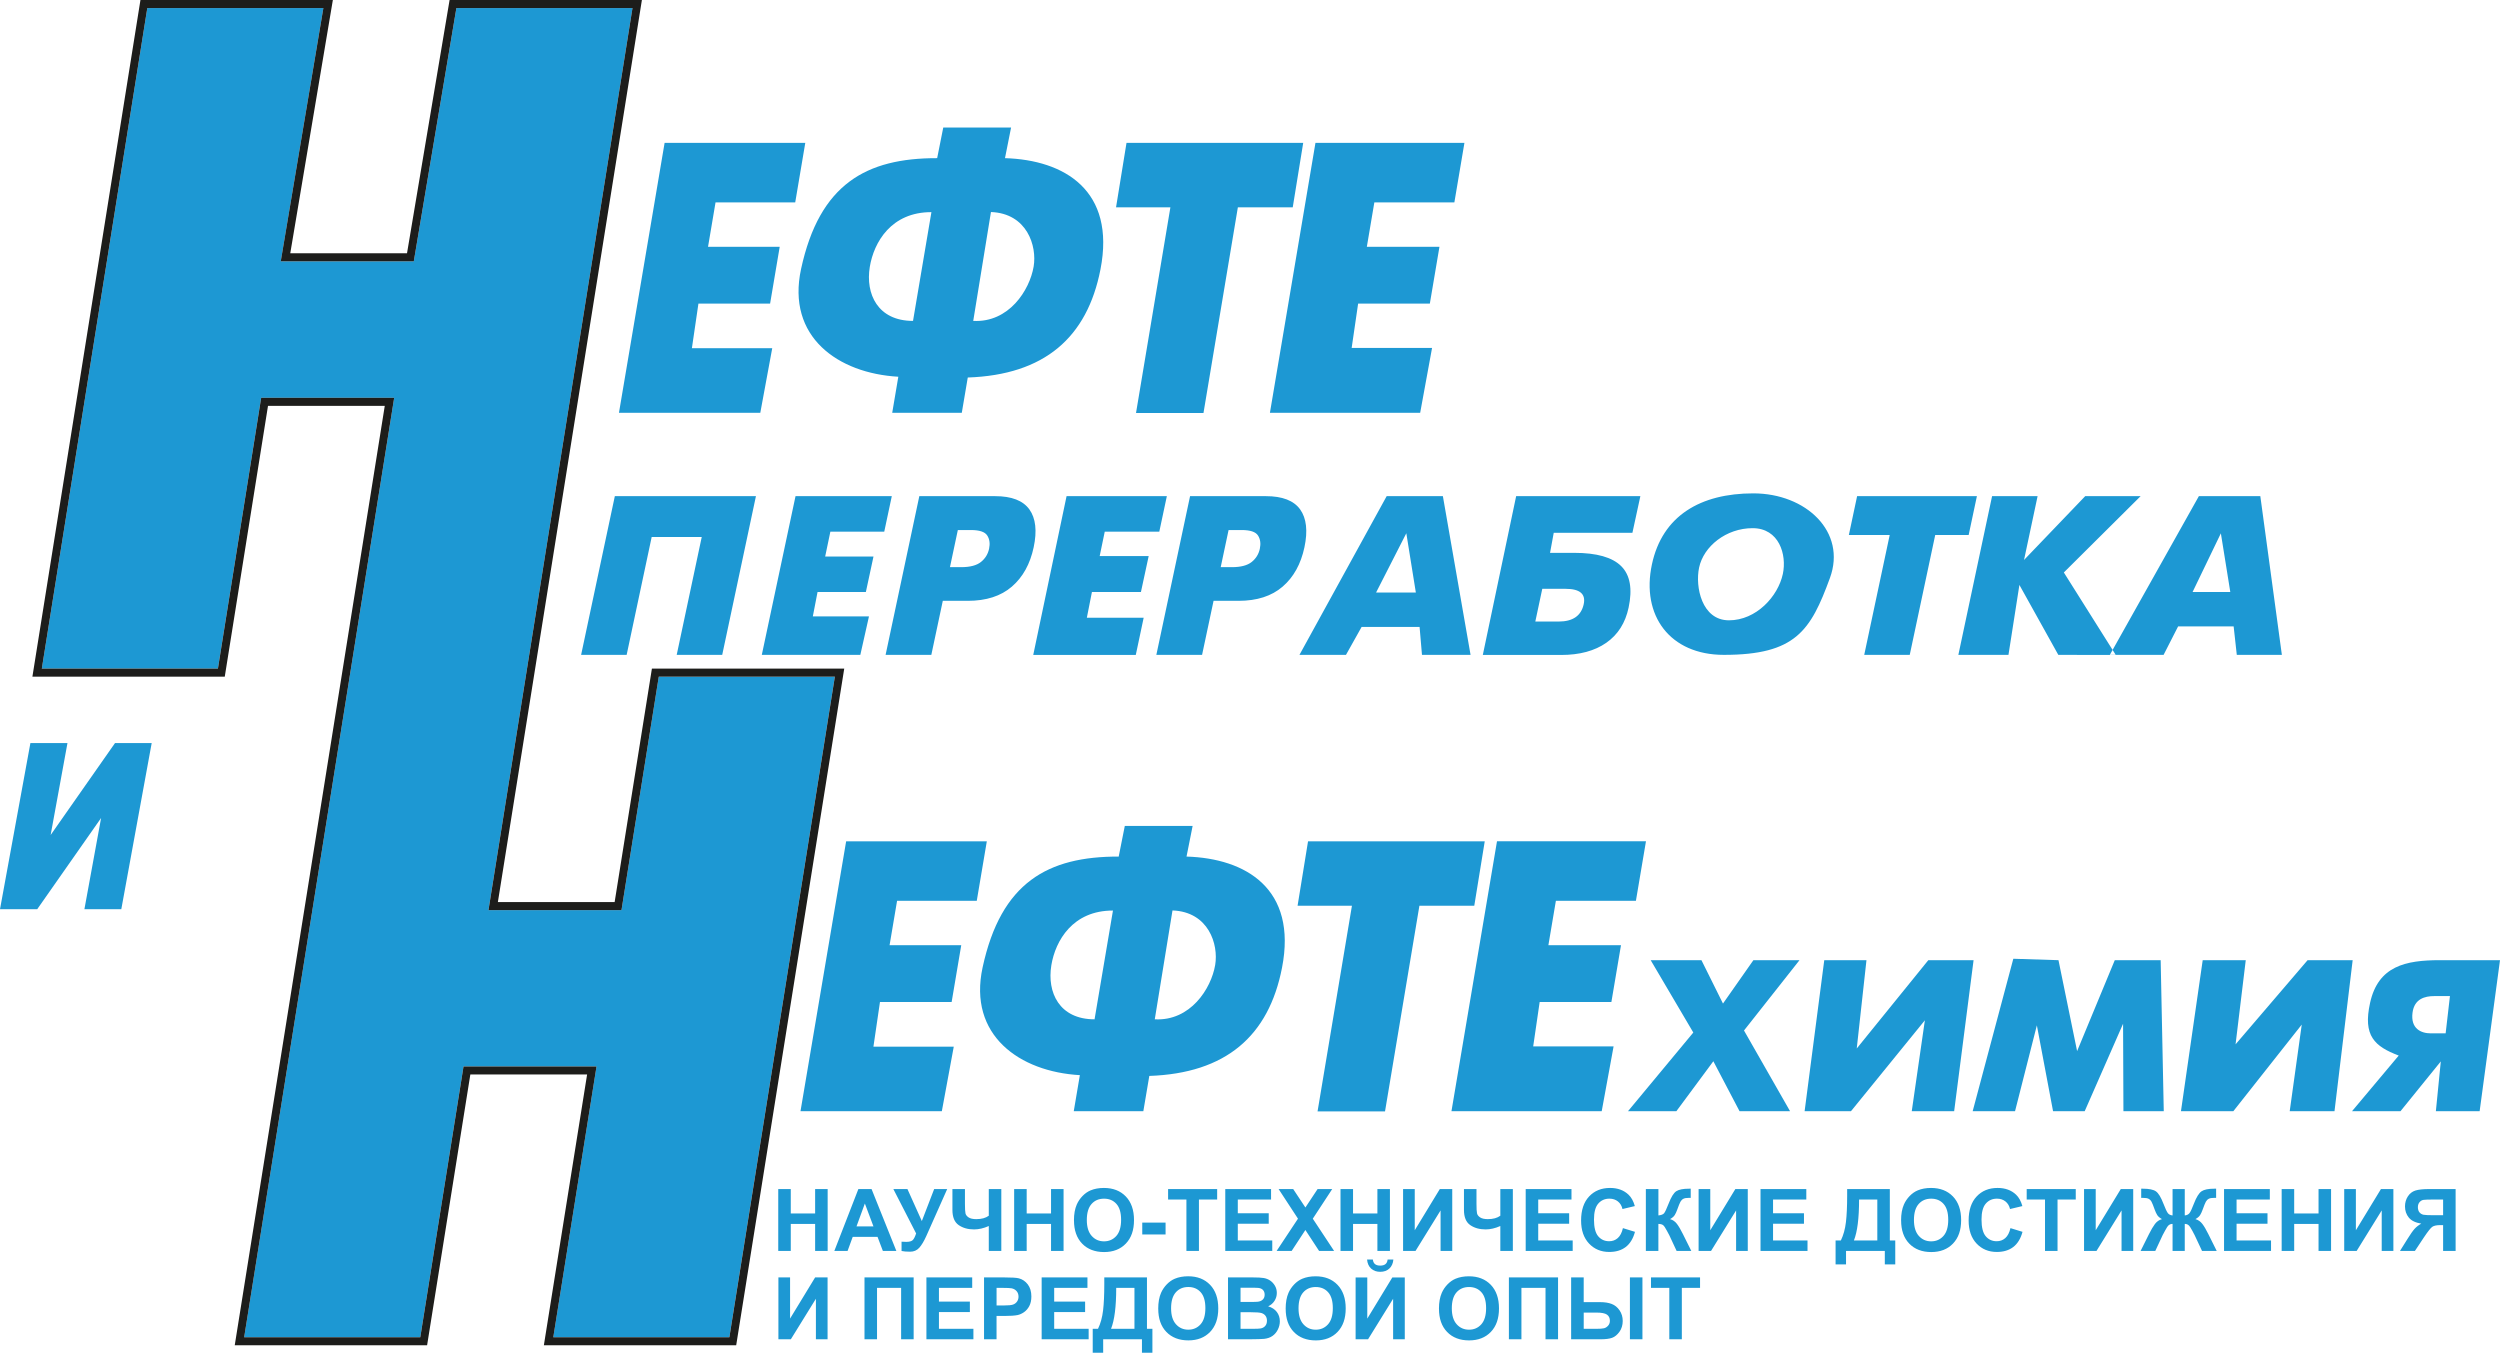 <?xml version="1.0" encoding="UTF-8"?> <svg xmlns="http://www.w3.org/2000/svg" id="_Слой_2" data-name="Слой 2" viewBox="0 0 1540.74 833.7"><defs><style> .cls-1 { fill: #1d98d3; } .cls-1, .cls-2 { fill-rule: evenodd; stroke-width: 0px; } .cls-2 { fill: #1d1d1b; } </style></defs><path class="cls-1" d="m479.63,770.95v-38.12h7.72v15.01h15.01v-15.01h7.72v38.12h-7.72v-16.66h-15.01v16.66h-7.72Zm72.79,0h-8.31l-3.29-8.68h-15.29l-3.17,8.68h-8.16l14.8-38.12h8.15l15.27,38.12h0Zm-14.11-15.12l-5.3-14.11-5.15,14.11h10.44Zm12.27-23l14.02,27.33c-.7,2.16-1.45,3.57-2.21,4.22-.77.65-2.05.98-3.82.98-.88,0-1.86-.03-2.95-.11v5.73c1.28.29,3.05.44,5.32.44s4.18-.82,5.63-2.46c1.45-1.64,2.88-4.03,4.29-7.17l12.89-28.97h-8.03l-7.6,19.73-8.87-19.73h-8.67Zm36.39,0h7.72v9.09c0,2.95.11,4.9.33,5.86.21.97.86,1.8,1.93,2.51,1.06.71,2.64,1.06,4.72,1.06,1.64,0,3.11-.18,4.39-.53,1.28-.36,2.39-.88,3.32-1.57v-16.42h7.72v38.12h-7.72v-15.36c-1.56.69-3.1,1.22-4.61,1.57-1.51.35-2.99.53-4.44.53-3.8,0-6.97-.9-9.53-2.69-2.56-1.79-3.83-4.9-3.83-9.32v-12.86h0Zm38.05,38.12v-38.12h7.72v15.01h15.01v-15.01h7.72v38.12h-7.72v-16.66h-15.01v16.66h-7.72Zm36.85-18.83c0-3.89.59-7.15,1.75-9.8.86-1.94,2.05-3.69,3.55-5.24,1.5-1.54,3.14-2.69,4.93-3.44,2.38-1,5.12-1.51,8.22-1.51,5.63,0,10.12,1.75,13.5,5.24,3.37,3.5,5.06,8.35,5.06,14.57s-1.68,10.99-5.02,14.47c-3.34,3.49-7.83,5.23-13.42,5.23s-10.19-1.73-13.53-5.2c-3.35-3.46-5.02-8.23-5.02-14.32h0Zm7.93-.26c0,4.32,1,7.6,3,9.83,2,2.23,4.53,3.35,7.6,3.35s5.6-1.11,7.58-3.32c1.97-2.22,2.95-5.54,2.95-9.96s-.96-7.64-2.88-9.79c-1.92-2.16-4.46-3.23-7.65-3.23s-5.74,1.09-7.68,3.27c-1.94,2.18-2.92,5.47-2.92,9.86h0Zm34.17,8.92v-7.29h14.37v7.29h-14.37Zm27.21,10.17v-31.68h-11.29v-6.44h30.24v6.44h-11.23v31.68h-7.72Zm23.95,0v-38.12h28.22v6.44h-20.5v8.46h19.06v6.44h-19.06v10.33h21.24v6.44h-28.96Zm31.65,0l13.16-19.88-11.93-18.24h8.99l7.51,11.35,7.51-11.35h9.01l-11.96,18.25,13.13,19.87h-9.25l-8.45-12.91-8.46,12.91h-9.25Zm39.37,0v-38.12h7.72v15.01h15.01v-15.01h7.72v38.12h-7.72v-16.66h-15.01v16.66h-7.72Zm38.56-38.12h7.19v25.38l15.44-25.38h7.67v38.12h-7.19v-24.97l-15.44,24.97h-7.67v-38.12h0Zm37.52,0h7.72v9.09c0,2.95.11,4.9.33,5.86.21.97.86,1.8,1.93,2.51,1.06.71,2.64,1.06,4.72,1.06,1.64,0,3.11-.18,4.39-.53,1.28-.36,2.39-.88,3.32-1.57v-16.42h7.72v38.12h-7.72v-15.36c-1.56.69-3.1,1.22-4.61,1.57-1.51.35-2.99.53-4.44.53-3.8,0-6.97-.9-9.53-2.69-2.56-1.79-3.83-4.9-3.83-9.32v-12.86h0Zm38.05,38.12v-38.12h28.22v6.44h-20.5v8.46h19.06v6.44h-19.06v10.33h21.24v6.44h-28.96Zm59.9-14.06l7.45,2.29c-1.14,4.2-3.05,7.31-5.71,9.35-2.66,2.03-6.03,3.05-10.12,3.05-5.07,0-9.23-1.73-12.49-5.19-3.26-3.46-4.89-8.19-4.89-14.2,0-6.34,1.64-11.28,4.92-14.79s7.59-5.27,12.93-5.27c4.67,0,8.46,1.38,11.37,4.14,1.74,1.63,3.03,3.98,3.9,7.04l-7.61,1.81c-.45-1.97-1.39-3.53-2.82-4.68-1.44-1.14-3.18-1.71-5.22-1.71-2.83,0-5.13,1.01-6.89,3.04-1.77,2.02-2.64,5.31-2.64,9.85,0,4.81.87,8.24,2.6,10.28,1.74,2.05,3.99,3.07,6.77,3.07,2.05,0,3.82-.65,5.29-1.95,1.47-1.3,2.54-3.35,3.18-6.14h0Zm14.17-24.06h7.72v16.24c1.71-.18,2.87-.61,3.48-1.33.6-.71,1.54-2.69,2.8-5.94,1.59-4.13,3.19-6.7,4.8-7.7,1.6-1,4.16-1.51,7.71-1.51.18,0,.55,0,1.12-.03v5.7l-1.09-.03c-1.58,0-2.73.19-3.46.59-.73.39-1.31.99-1.77,1.78-.45.8-1.12,2.44-2,4.92-.47,1.32-.98,2.42-1.53,3.31-.54.89-1.51,1.72-2.89,2.5,1.71.48,3.12,1.46,4.24,2.94,1.12,1.47,2.34,3.55,3.67,6.24l5.19,10.44h-9.05l-4.57-9.81c-.07-.14-.22-.41-.44-.81-.09-.13-.41-.74-.96-1.79-.98-1.88-1.77-3.05-2.4-3.52-.63-.47-1.58-.71-2.87-.73v16.66h-7.72v-38.12h0Zm32.49,0h7.19v25.38l15.44-25.38h7.67v38.12h-7.19v-24.97l-15.44,24.97h-7.67v-38.12h0Zm38.16,38.12v-38.12h28.22v6.44h-20.5v8.46h19.06v6.44h-19.06v10.33h21.24v6.44h-28.96Zm53.39-38.12h26.3v31.68h3.35v14.75h-6.44v-8.31h-23.9v8.31h-6.44v-14.75h3.25c1.58-3.26,2.63-7.04,3.13-11.33.51-4.3.75-9.74.75-16.32v-4.03h0Zm7.35,6.44c0,11.54-1.06,19.95-3.19,25.24h14.43v-25.24h-11.23Zm25.89,12.85c0-3.89.59-7.15,1.75-9.8.86-1.94,2.05-3.69,3.55-5.24,1.5-1.54,3.14-2.69,4.93-3.44,2.38-1,5.12-1.51,8.22-1.51,5.63,0,10.12,1.75,13.5,5.24,3.37,3.5,5.06,8.35,5.06,14.57s-1.68,10.99-5.02,14.47c-3.34,3.49-7.83,5.23-13.42,5.23s-10.19-1.73-13.53-5.2c-3.35-3.46-5.02-8.23-5.02-14.32h0Zm7.93-.26c0,4.32,1,7.6,3,9.83,2,2.23,4.53,3.35,7.6,3.35s5.6-1.11,7.58-3.32c1.97-2.22,2.95-5.54,2.95-9.96s-.96-7.64-2.88-9.79c-1.92-2.16-4.46-3.23-7.65-3.23s-5.74,1.09-7.68,3.27c-1.94,2.18-2.92,5.47-2.92,9.86h0Zm59.46,5.03l7.45,2.29c-1.14,4.2-3.05,7.31-5.71,9.35-2.66,2.03-6.03,3.05-10.12,3.05-5.07,0-9.23-1.73-12.49-5.19-3.26-3.46-4.89-8.19-4.89-14.2,0-6.34,1.64-11.28,4.92-14.79,3.27-3.51,7.59-5.27,12.93-5.27,4.67,0,8.46,1.38,11.37,4.14,1.74,1.63,3.03,3.98,3.9,7.04l-7.61,1.81c-.45-1.97-1.39-3.53-2.82-4.68-1.44-1.14-3.18-1.71-5.22-1.71-2.83,0-5.13,1.01-6.89,3.04-1.77,2.02-2.64,5.31-2.64,9.85,0,4.81.87,8.24,2.6,10.28,1.74,2.05,3.99,3.07,6.77,3.07,2.05,0,3.82-.65,5.29-1.95,1.47-1.3,2.54-3.35,3.18-6.14h0Zm21.31,14.06v-31.68h-11.29v-6.44h30.24v6.44h-11.23v31.68h-7.72Zm24.06-38.12h7.19v25.38l15.44-25.38h7.67v38.12h-7.19v-24.97l-15.44,24.97h-7.67v-38.12h0Zm62.07,0v16.24c1.29-.11,2.25-.59,2.91-1.43.67-.85,1.57-2.79,2.73-5.84,1.53-3.97,3.09-6.5,4.69-7.6,1.58-1.07,4.21-1.61,7.88-1.61.17,0,.55,0,1.12-.03v5.7l-1.12-.03c-1.56,0-2.71.19-3.43.59-.73.39-1.32.99-1.77,1.78-.44.8-1.12,2.44-2,4.92-.47,1.32-.98,2.42-1.53,3.31-.55.89-1.52,1.72-2.9,2.5,1.71.5,3.13,1.48,4.25,2.95,1.12,1.46,2.34,3.54,3.67,6.23l5.2,10.44h-9.05l-4.6-9.82c-.05-.14-.2-.41-.44-.81-.14-.26-.45-.85-.93-1.79-.97-1.82-1.76-2.98-2.38-3.49-.62-.51-1.38-.75-2.3-.75v16.66h-7.51v-16.66c-.88,0-1.64.24-2.28.73-.64.49-1.44,1.65-2.39,3.51-.54,1.04-.86,1.64-.96,1.79-.16.26-.31.53-.44.81l-4.58,9.83h-9.05l5.2-10.44c1.28-2.58,2.48-4.63,3.62-6.15,1.14-1.52,2.58-2.53,4.33-3.03-1.38-.78-2.35-1.61-2.9-2.49-.55-.87-1.06-1.98-1.55-3.32-.86-2.43-1.52-4.05-1.96-4.87-.44-.82-1.03-1.42-1.77-1.82-.74-.4-1.94-.6-3.61-.6-.2,0-.53,0-.99.03v-5.7c.58.02.95.03,1.12.03,3.73,0,6.38.55,7.96,1.64,1.56,1.11,3.1,3.64,4.61,7.57,1.18,3.06,2.09,5,2.74,5.85.65.84,1.61,1.31,2.9,1.42v-16.24h7.51Zm24.21,38.12v-38.12h28.22v6.44h-20.5v8.46h19.06v6.44h-19.06v10.33h21.24v6.44h-28.96Zm35.51,0v-38.12h7.72v15.01h15.01v-15.01h7.72v38.12h-7.72v-16.66h-15.01v16.66h-7.72Zm38.55-38.12h7.19v25.38l15.44-25.38h7.67v38.12h-7.19v-24.97l-15.44,24.97h-7.67v-38.12h0Zm60.95,38.12v-15.92h-1.56c-2.44,0-4.15.36-5.16,1.09-1,.72-2.71,2.89-5.13,6.5l-5.52,8.32h-9.2l4.65-7.44c1.83-2.95,3.29-5.02,4.37-6.2,1.09-1.19,2.46-2.25,4.09-3.19-3.54-.56-6.1-1.79-7.67-3.71-1.57-1.92-2.36-4.21-2.36-6.88,0-2.32.59-4.38,1.76-6.18,1.17-1.79,2.71-3,4.63-3.61,1.92-.61,4.78-.92,8.6-.92h16.21v38.12h-7.72Zm0-31.68h-6.01c-3.05,0-5.06.07-6.02.2-.96.14-1.79.61-2.48,1.41-.69.8-1.04,1.84-1.04,3.12s.34,2.4,1,3.19c.67.79,1.52,1.28,2.55,1.47,1.03.19,3.13.28,6.3.28h5.7v-9.69h0Zm-1025.95,48h7.19v25.38l15.44-25.38h7.67v38.12h-7.19v-24.97l-15.44,24.97h-7.67v-38.12h0Zm53.06,0h30.29v38.12h-7.72v-31.68h-14.85v31.68h-7.72v-38.12h0Zm38.16,38.12v-38.12h28.22v6.44h-20.5v8.46h19.06v6.44h-19.06v10.33h21.24v6.44h-28.96Zm35.51,0v-38.12h12.34c4.68,0,7.72.19,9.14.57,2.18.58,4.01,1.82,5.48,3.74,1.47,1.92,2.21,4.39,2.21,7.43,0,2.34-.43,4.3-1.27,5.9-.85,1.6-1.93,2.85-3.23,3.76-1.3.9-2.64,1.51-3.98,1.8-1.84.36-4.49.55-7.97.55h-5.01v14.37h-7.72Zm7.72-31.68v10.86h4.2c3.03,0,5.04-.2,6.06-.6,1.02-.4,1.82-1.02,2.4-1.88.58-.85.87-1.84.87-2.97,0-1.39-.41-2.54-1.22-3.44-.82-.91-1.84-1.47-3.09-1.7-.91-.17-2.75-.26-5.52-.26h-3.7Zm27.79,31.68v-38.12h28.22v6.44h-20.5v8.46h19.06v6.44h-19.06v10.33h21.24v6.44h-28.96Zm38.6-38.12h26.3v31.68h3.35v14.75h-6.44v-8.31h-23.9v8.31h-6.44v-14.75h3.25c1.58-3.26,2.63-7.04,3.13-11.33.51-4.3.75-9.74.75-16.32v-4.03h0Zm7.35,6.44c0,11.54-1.06,19.95-3.19,25.24h14.43v-25.24h-11.23Zm25.89,12.85c0-3.89.59-7.15,1.75-9.8.86-1.94,2.05-3.69,3.55-5.24,1.5-1.54,3.14-2.69,4.92-3.44,2.38-1,5.12-1.51,8.22-1.51,5.63,0,10.12,1.75,13.5,5.24,3.37,3.5,5.06,8.35,5.06,14.57s-1.68,10.99-5.02,14.47c-3.34,3.49-7.83,5.23-13.42,5.23s-10.19-1.73-13.53-5.2c-3.35-3.46-5.02-8.23-5.02-14.32h0Zm7.93-.26c0,4.32,1,7.6,3,9.83,2,2.23,4.53,3.35,7.6,3.35s5.6-1.11,7.58-3.32c1.97-2.22,2.95-5.54,2.95-9.96s-.96-7.64-2.88-9.79c-1.92-2.16-4.46-3.23-7.65-3.23s-5.74,1.09-7.68,3.27c-1.94,2.18-2.92,5.47-2.92,9.86h0Zm35.08-19.03h15.25c3.02,0,5.27.12,6.75.37,1.49.26,2.81.78,3.98,1.57,1.17.8,2.15,1.85,2.93,3.18.78,1.32,1.17,2.81,1.17,4.45,0,1.77-.48,3.42-1.44,4.9-.96,1.49-2.26,2.6-3.9,3.35,2.32.68,4.09,1.84,5.34,3.47,1.24,1.63,1.86,3.55,1.86,5.76,0,1.74-.4,3.43-1.21,5.07-.81,1.64-1.91,2.95-3.31,3.94-1.39.98-3.11,1.58-5.16,1.81-1.28.13-4.37.22-9.28.26h-12.98v-38.12h0Zm7.72,6.34v8.78h5.04c2.99,0,4.85-.04,5.58-.13,1.31-.15,2.35-.6,3.11-1.36.75-.75,1.13-1.74,1.13-2.96s-.33-2.13-.98-2.87c-.65-.74-1.62-1.18-2.89-1.33-.76-.09-2.96-.13-6.57-.13h-4.42Zm0,15.12v10.22h7.13c2.77,0,4.53-.08,5.28-.23,1.14-.21,2.08-.72,2.79-1.53.72-.82,1.08-1.89,1.08-3.25,0-1.15-.28-2.12-.83-2.92-.55-.8-1.36-1.38-2.41-1.75-1.05-.36-3.33-.55-6.83-.55h-6.22Zm27.81-2.16c0-3.89.59-7.15,1.75-9.8.86-1.94,2.05-3.69,3.55-5.24,1.5-1.54,3.14-2.69,4.92-3.44,2.38-1,5.12-1.51,8.22-1.51,5.63,0,10.12,1.75,13.5,5.24,3.37,3.5,5.06,8.35,5.06,14.57s-1.68,10.99-5.02,14.47c-3.34,3.49-7.83,5.23-13.42,5.23s-10.19-1.73-13.53-5.2c-3.35-3.46-5.02-8.23-5.02-14.32h0Zm7.93-.26c0,4.32,1,7.6,3,9.83,2,2.23,4.53,3.35,7.6,3.35s5.6-1.11,7.58-3.32c1.97-2.22,2.95-5.54,2.95-9.96s-.96-7.64-2.88-9.79c-1.92-2.16-4.46-3.23-7.65-3.23s-5.74,1.09-7.68,3.27c-1.94,2.18-2.92,5.47-2.92,9.86h0Zm35.18-19.03h7.19v25.38l15.44-25.38h7.67v38.12h-7.19v-24.97l-15.44,24.97h-7.67v-38.12h0Zm19.7-11.02h3.57c-.2,2.35-1.04,4.21-2.48,5.55-1.45,1.34-3.32,2.01-5.62,2.01s-4.18-.67-5.63-2.01c-1.45-1.34-2.28-3.19-2.48-5.55h3.57c.12,1.22.55,2.16,1.3,2.79s1.83.94,3.25.94,2.49-.31,3.24-.94c.75-.63,1.17-1.56,1.3-2.79h0Zm31.66,30.31c0-3.89.59-7.15,1.75-9.8.86-1.94,2.05-3.69,3.55-5.24,1.5-1.54,3.14-2.69,4.92-3.44,2.38-1,5.12-1.51,8.22-1.51,5.63,0,10.12,1.75,13.5,5.24,3.37,3.5,5.06,8.35,5.06,14.57s-1.68,10.99-5.02,14.47c-3.34,3.49-7.83,5.23-13.42,5.23s-10.19-1.73-13.53-5.2c-3.35-3.46-5.02-8.23-5.02-14.32h0Zm7.93-.26c0,4.32,1,7.6,3,9.83,2,2.23,4.53,3.35,7.6,3.35s5.6-1.11,7.58-3.32c1.97-2.22,2.95-5.54,2.95-9.96s-.96-7.64-2.88-9.79c-1.92-2.16-4.46-3.23-7.65-3.23s-5.74,1.09-7.68,3.27c-1.94,2.18-2.92,5.47-2.92,9.86h0Zm35.18-19.03h30.29v38.12h-7.72v-31.68h-14.85v31.68h-7.72v-38.12h0Zm38.38,0h7.72v15.23h10.28c2.7,0,5.02.37,6.96,1.11,1.94.74,3.57,2.05,4.87,3.95,1.29,1.9,1.94,4.08,1.94,6.55s-.67,4.8-2.02,6.67c-1.36,1.86-2.86,3.1-4.52,3.7-1.65.61-4.07.91-7.26.91h-17.99v-38.12h0Zm7.72,31.68h7.51c2.39,0,4.06-.12,5.01-.35.94-.23,1.78-.76,2.52-1.59.74-.83,1.1-1.83,1.1-3.02,0-1.69-.6-2.95-1.8-3.8-1.21-.84-3.38-1.26-6.51-1.26h-7.82v10.01h0Zm28.48-31.68h7.72v38.12h-7.72v-38.12h0Zm24.28,38.12v-31.68h-11.29v-6.44h30.24v6.44h-11.23v31.68h-7.72Z"></path><polygon class="cls-1" points="199.29 4.96 90.78 4.96 25.77 412.07 134.3 412.07 160.95 245.17 242.93 245.17 150.47 824.14 259.01 824.14 285.66 657.24 367.63 657.24 340.98 824.14 449.5 824.14 514.51 417.03 405.99 417.03 383.02 560.91 301.04 560.91 389.8 4.96 281.27 4.96 255.02 161.05 173.04 161.05 199.29 4.96"></polygon><path class="cls-2" d="m88.67,0h116.47l-26.25,156.09h71.95L277.08,0h118.52l-88.76,555.95h71.96l22.97-143.88h118.53c-22.17,139.01-44.38,278.02-66.59,417.03h-118.53l26.65-166.9h-71.96l-26.65,166.9h-118.55L237.13,250.13h-71.96l-26.65,166.9H19.97C42.18,278.02,64.41,139.02,86.56,0h2.11Zm110.62,4.96h-108.51L25.77,412.07h108.54l26.65-166.9h81.97l-92.45,578.97h108.54l26.65-166.9h81.97l-26.65,166.9h108.52l65.01-407.11h-108.52l-22.98,143.88h-81.97L389.8,4.96h-108.53l-26.25,156.09h-81.99L199.29,4.96Z"></path><path class="cls-1" d="m409.58,88.06h86.71l-6.2,36.69h-49.11l-4.62,27.34h44.17l-5.92,35.01h-44.17l-4.03,27.51h49.51l-7.35,39.79h-87.11l28.13-166.34h0Zm209.79,9.41l3.76-18.89h-41.8l-3.76,18.89c-43.63-.08-72.51,15.84-83.88,68.32-9.07,41.87,22.84,64.29,59.94,66.39l-3.76,22.22h42.88l3.68-21.74c47.23-1.64,73.56-24.58,81.78-66.62,9.52-48.72-22.26-67.46-58.83-68.57h0Zm-19.57,100.3l10.92-67.1c22.29.84,28.45,20.95,26.31,33.61-2.47,14.6-15.28,34.67-37.22,33.49h0Zm-37.11,0c-21.77,0-29.37-16.64-26.64-33.28,2.5-15.27,13.28-33.82,37.98-33.75l-11.34,67.03h0Zm131.58-109.71h108.89l-6.45,39.72h-33.82l-21.19,126.75h-41.58l21.19-126.75h-33.5l6.45-39.72h0Zm116.44,0l-28.06,166.34h92.6l7.32-39.95h-49.55l3.99-27.35h44.2l5.92-35.01h-44.75l4.62-27.34h49.32l6.2-36.69h-91.83Z"></path><path class="cls-1" d="m445.11,403.59h-28.06l15.43-72.64h-30.85l-15.43,72.64h-28.06l20.78-97.81h86.96l-20.78,97.81h0Zm45.18-97.81h59.32l-4.65,21.88h-33.21l-3.2,15.32h29.78l-4.7,21.86h-29.78l-2.91,15.05h34.6l-5.32,23.69h-60.72l20.78-97.81h0Zm76.28,0l-20.78,97.81h28.18l7.07-33.3h15.4c11.34,0,20.4-2.91,27.16-8.75,6.76-5.82,11.25-13.92,13.45-24.27,2.14-10.08,1.26-17.86-2.64-23.31-3.92-5.46-10.96-8.18-21.14-8.18h-46.72Zm18.88,43.77l4.86-22.89h8.04c5.29,0,8.65,1.12,10.08,3.36,1.45,2.24,1.82,4.96,1.14,8.18-.7,3.31-2.38,6.03-5.03,8.15-2.65,2.12-6.71,3.19-12.17,3.19h-6.92Zm71.86-43.77h61.81l-4.65,21.88h-33.62l-3.12,15.03h30.2l-4.78,22.16h-30.2l-3.13,15.85h35.02l-4.86,22.94h-63.2l20.54-97.86h0Zm76.12,0l-20.78,97.81h28.18l7.08-33.3h15.4c11.34,0,20.4-2.91,27.16-8.75,6.76-5.82,11.25-13.92,13.45-24.27,2.14-10.08,1.25-17.86-2.64-23.31-3.92-5.46-10.96-8.18-21.13-8.18h-46.72Zm18.88,43.77l4.86-22.89h8.04c5.29,0,8.65,1.12,10.08,3.36,1.45,2.24,1.82,4.96,1.14,8.18-.7,3.31-2.38,6.03-5.03,8.15-2.65,2.12-6.71,3.19-12.17,3.19h-6.92Zm122.58,36.84h-35.74l-9.63,17.2h-28.67l53.75-97.81h34.64l17.06,97.81h-29.94l-1.47-17.2h0Zm-2.31-21.21l-5.87-36.54-18.64,36.54h24.51Zm82.7-24.46h15c13.75,0,23.39,2.74,28.87,8.2,5.5,5.48,7.01,13.99,4.56,25.53-2.01,9.46-6.59,16.69-13.75,21.69-7.18,5.01-16.45,7.51-27.87,7.51h-48.24l20.55-97.87h76.55l-4.9,22.59h-48.49l-2.27,12.35h0Zm-9.07,42.34h14.37c8.78,0,13.94-3.58,15.47-10.75,1.33-6.27-2.4-9.42-11.18-9.42h-14.37l-4.29,20.17h0Zm71.85-35.16c6.39-30.1,30.02-43.84,62.52-43.84s57.61,23.73,47.2,52.16c-11.89,32.49-21.18,47.37-65.36,47.37-33.34,0-51.03-24.31-44.36-55.69h0Zm29.09,1.9c-2.51,11.83,1.63,32.5,18.41,32.5s30.25-14.7,33.21-28.61c2.53-11.92-2.34-28.18-18.65-28.18s-30.2,11.21-32.97,24.29h0Zm97.38-44.02h73.83l-5.08,23.93h-20.61l-15.7,73.88h-28.05l15.7-73.88h-25.17l5.08-23.93h0Zm159.42,97.88l-32.01-50.85,47.32-47.03h-34.15l-37.71,39.33,8.36-39.33h-28.05l-20.78,97.81h30.88l6.74-43.1,23.98,43.1,35.43.07h0Zm72.65-17.6h-34.24l-8.94,17.53h-33.13l54.87-97.81h37.87l13.28,97.81h-27.78l-1.94-17.53h0Zm-2.08-21.23l-5.81-36.14-17.42,36.14h23.23Z"></path><path class="cls-1" d="m1017.32,591.75h31.27l13.28,26.74,18.75-26.74h28.41l-34.21,43.35,28.39,49.73h-31.13l-16.15-30.79-22.79,30.79h-29.81l40.25-48.48-26.27-44.6h0Zm198.99,0l-11.97,93.08h-26.13l8.08-56.03-45.54,56.03h-28.57l12.11-93.08h26.01l-5.99,54.43,44.11-54.43h27.9Zm24.49-.87l-25.05,93.95h26.11l13.45-52.92,9.98,52.92h19.5l23.65-53.9.22,53.9h24.86l-1.91-93.08h-28.28l-23.22,56.05-11.48-56.05-27.83-.87h0Zm209.14.87l-11.2,93.08h-27.6l7.42-53.38-42.17,53.38h-32.27l13.4-93.08h26.53l-6.28,51.87,44.4-51.87h27.78Zm78.25,93.08l12.55-93.08h-37.02c-21.17,0-38.02,3.6-43.04,26.26-4.54,20.46,2.82,26.88,17.64,32.53l-28.78,34.29h29.87l24.85-30.69-3.04,30.69h26.99Zm-20.95-47.98h-9.18c-5.94,0-12.52-2.85-11.23-12.76,1.11-8.51,7.61-10.2,13.29-10.2h9.77l-2.65,22.96Z"></path><polygon class="cls-1" points="93.49 457.94 74.76 560.35 52.02 560.35 62.31 504.12 22.93 560.35 0 560.35 18.74 457.94 41.58 457.94 31.21 514.61 70.89 457.94 93.49 457.94"></polygon><path class="cls-1" d="m521.46,518.49h86.71l-6.2,36.69h-49.11l-4.62,27.34h44.17l-5.92,35.01h-44.17l-4.03,27.51h49.51l-7.35,39.79h-87.11l28.13-166.34h0Zm209.79,9.41l3.76-18.89h-41.8l-3.76,18.89c-43.63-.08-72.51,15.84-83.88,68.32-9.07,41.87,22.84,64.29,59.94,66.39l-3.76,22.22h42.88l3.68-21.74c47.23-1.64,73.56-24.58,81.78-66.62,9.52-48.72-22.26-67.46-58.83-68.57h0Zm-19.57,100.3l10.92-67.1c22.29.84,28.45,20.95,26.31,33.61-2.47,14.6-15.28,34.67-37.22,33.49h0Zm-37.11,0c-21.77,0-29.37-16.64-26.64-33.28,2.5-15.27,13.28-33.82,37.98-33.75l-11.34,67.03h0Zm131.58-109.71h108.89l-6.45,39.72h-33.82l-21.19,126.75h-41.58l21.19-126.75h-33.5l6.45-39.72h0Zm116.44,0l-28.06,166.34h92.6l7.32-39.95h-49.55l3.99-27.35h44.2l5.92-35.01h-44.75l4.62-27.34h49.32l6.2-36.69h-91.83Z"></path></svg> 